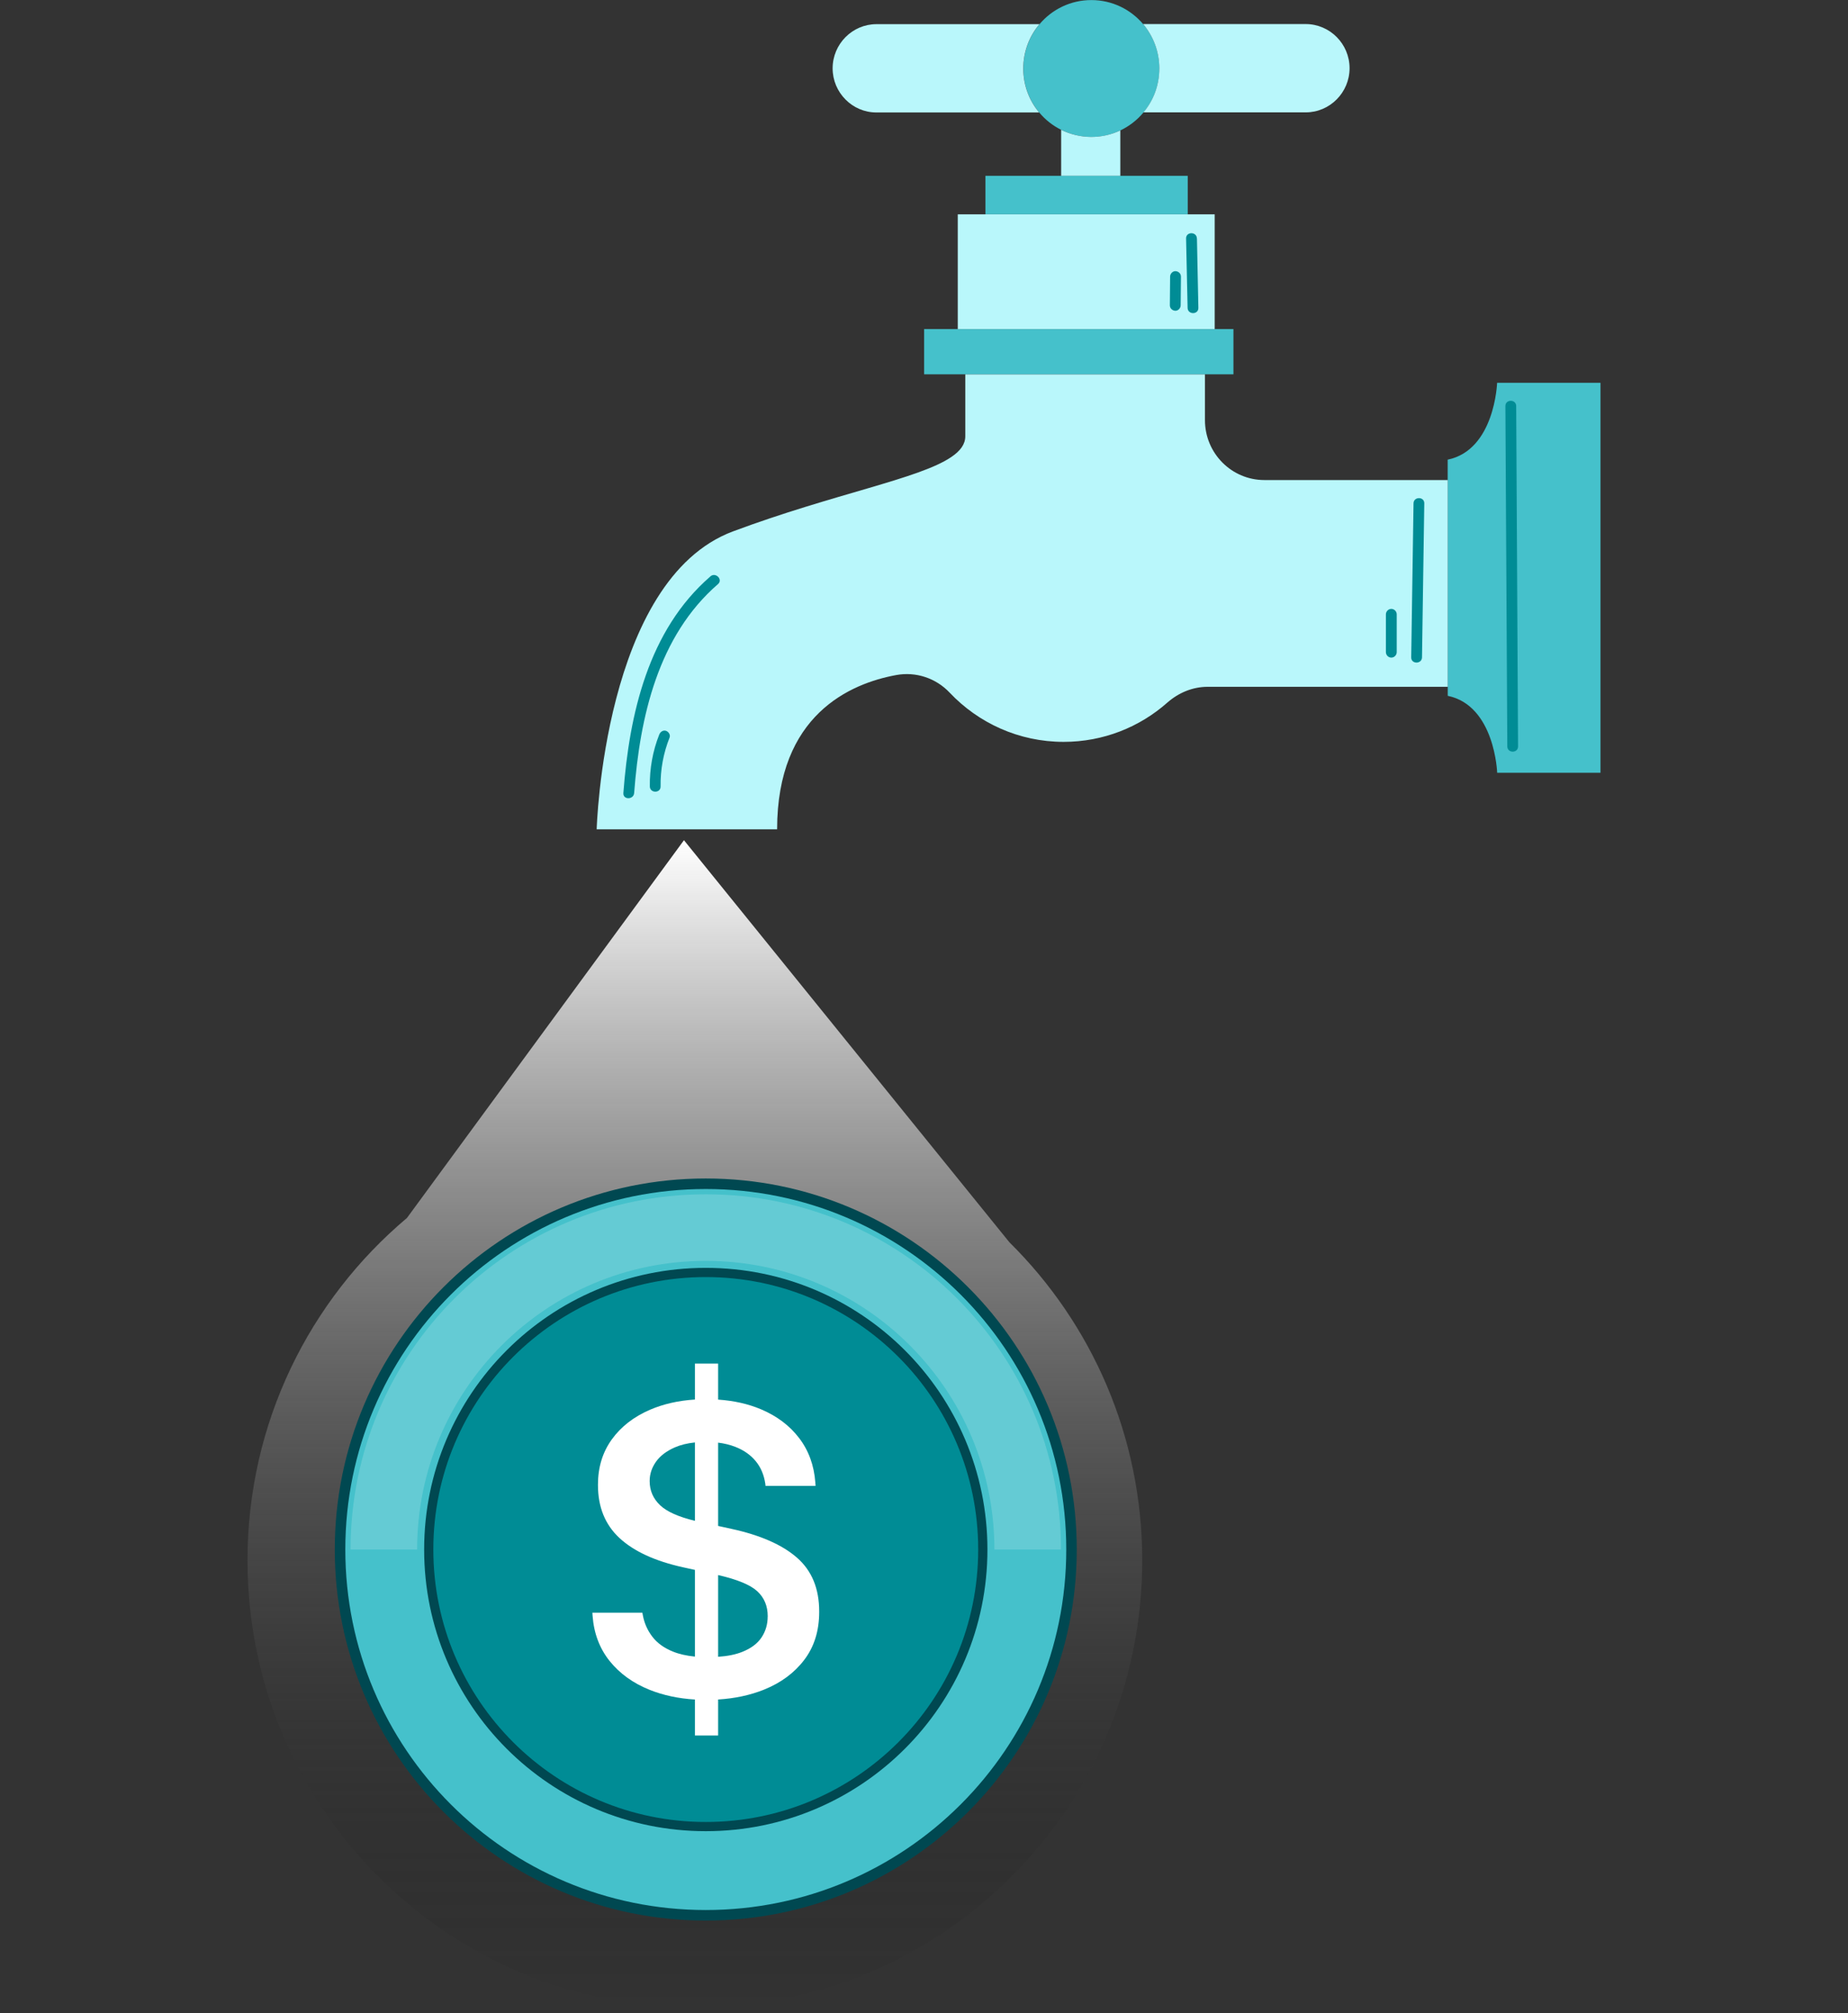 <svg width="56" height="61" viewBox="0 0 56 61" fill="none" xmlns="http://www.w3.org/2000/svg">
<rect x="0" y="0" width="56" height="61" fill="#333333" stroke="none"/>
<path fill-rule="evenodd" clip-rule="evenodd" d="M12.332 36.905L20.726 25.459L30.587 37.641C33.073 40.098 34.613 43.51 34.613 47.282C34.613 54.769 28.544 60.838 21.056 60.838C13.569 60.838 7.5 54.769 7.5 47.282C7.5 43.118 9.377 39.392 12.332 36.905Z" fill="url(#paint0_linear_6541_6783)"/>
<g clip-path="url(#clip0_6541_6783)">
<path d="M21.387 58.194C27.596 58.194 32.629 53.16 32.629 46.952C32.629 40.743 27.596 35.709 21.387 35.709C15.178 35.709 10.145 40.743 10.145 46.952C10.145 53.16 15.178 58.194 21.387 58.194Z" fill="#004851"/>
<path d="M21.387 57.875C27.42 57.875 32.311 52.985 32.311 46.952C32.311 40.919 27.42 36.028 21.387 36.028C15.354 36.028 10.464 40.919 10.464 46.952C10.464 52.985 15.354 57.875 21.387 57.875Z" fill="#45C1CB"/>
<path d="M32.151 46.952H30.134C30.134 42.121 26.218 38.205 21.387 38.205C16.556 38.205 12.64 42.121 12.64 46.952H10.623C10.623 41.006 15.442 36.188 21.387 36.188C27.332 36.188 32.151 41.007 32.151 46.952Z" fill="white" fill-opacity="0.17"/>
<path d="M21.387 55.486C26.101 55.486 29.922 51.665 29.922 46.952C29.922 42.238 26.101 38.417 21.387 38.417C16.674 38.417 12.853 42.238 12.853 46.952C12.853 51.665 16.674 55.486 21.387 55.486Z" fill="#004851"/>
<path d="M21.387 55.207C25.946 55.207 29.642 51.511 29.642 46.951C29.642 42.392 25.946 38.696 21.387 38.696C16.828 38.696 13.131 42.392 13.131 46.951C13.131 51.511 16.828 55.207 21.387 55.207Z" fill="#008C95"/>
<path d="M24.151 47.199C23.702 46.806 23.038 46.515 22.158 46.324L21.761 46.237V43.713C21.95 43.736 22.123 43.779 22.281 43.84C22.537 43.94 22.743 44.084 22.899 44.272C23.055 44.461 23.153 44.692 23.192 44.965L23.198 45.024H24.714L24.707 44.92C24.668 44.4 24.505 43.951 24.216 43.574C23.928 43.196 23.542 42.906 23.059 42.702C22.673 42.539 22.24 42.442 21.761 42.409V41.317H21.059V42.407C20.559 42.438 20.106 42.541 19.7 42.715C19.206 42.928 18.819 43.228 18.539 43.616C18.26 44.004 18.12 44.46 18.12 44.985V44.998C18.12 45.666 18.338 46.201 18.773 46.604C19.209 47.007 19.849 47.302 20.695 47.489L21.059 47.569V50.196C20.805 50.171 20.585 50.122 20.399 50.047C20.124 49.937 19.912 49.784 19.765 49.589C19.617 49.394 19.522 49.177 19.479 48.938L19.466 48.867H17.951L17.957 48.958C17.996 49.491 18.169 49.949 18.474 50.33C18.78 50.711 19.185 51.003 19.69 51.205C20.101 51.369 20.558 51.466 21.059 51.497V52.587H21.761V51.496C22.268 51.465 22.731 51.366 23.15 51.198C23.663 50.992 24.071 50.691 24.372 50.294C24.674 49.897 24.824 49.413 24.824 48.84V48.828C24.824 48.134 24.6 47.591 24.151 47.199H24.151ZM20.002 45.608C19.792 45.409 19.687 45.166 19.687 44.88V44.874C19.687 44.665 19.751 44.472 19.878 44.292C20.006 44.112 20.197 43.967 20.451 43.856C20.625 43.78 20.828 43.731 21.059 43.707V46.082C20.56 45.962 20.208 45.804 20.002 45.609V45.608ZM23.263 48.984C23.263 49.218 23.201 49.428 23.078 49.614C22.954 49.801 22.759 49.947 22.493 50.053C22.294 50.133 22.051 50.182 21.761 50.202V47.725C22.344 47.859 22.739 48.023 22.948 48.216C23.159 48.411 23.264 48.663 23.264 48.97V48.983L23.263 48.984Z" fill="white"/>
</g>
<g clip-path="url(#clip1_6541_6783)">
<path d="M43.871 20.809V21.084C45.302 21.381 45.369 23.416 45.369 23.416H48.5V11.598H45.367C45.367 11.598 45.3 13.633 43.869 13.928V20.807L43.871 20.809Z" fill="#45C1CB"/>
<path d="M28.004 9.971V11.342H29.251H36.514H37.377V9.971H36.809H29.023H28.004Z" fill="#45C1CB"/>
<path d="M29.862 5.327V6.493H35.992V5.327H33.949H32.156H29.862Z" fill="#45C1CB"/>
<path d="M31.01 2.075C31.01 2.584 31.19 3.048 31.491 3.407C31.673 3.627 31.899 3.806 32.158 3.934C32.433 4.071 32.742 4.149 33.071 4.149C33.399 4.149 33.682 4.079 33.951 3.952C34.222 3.822 34.46 3.637 34.652 3.407C34.953 3.046 35.133 2.584 35.133 2.075C35.133 1.567 34.949 1.093 34.642 0.732C34.264 0.285 33.7 0.002 33.071 0.002C32.441 0.002 31.879 0.285 31.501 0.732C31.196 1.095 31.01 1.563 31.01 2.075Z" fill="#45C1CB"/>
<path d="M39.568 0.729H34.64C34.945 1.092 35.131 1.561 35.131 2.073C35.131 2.586 34.951 3.046 34.65 3.405H39.568C40.298 3.405 40.896 2.803 40.896 2.067C40.896 1.698 40.746 1.363 40.506 1.122C40.267 0.881 39.932 0.729 39.568 0.729Z" fill="#B9F7FB"/>
<path d="M25.231 2.07C25.231 2.439 25.38 2.772 25.621 3.015C25.86 3.258 26.193 3.408 26.559 3.408H31.489C31.188 3.047 31.008 2.584 31.008 2.076C31.008 1.567 31.192 1.093 31.499 0.732H26.559C25.829 0.732 25.231 1.334 25.231 2.072V2.07Z" fill="#B9F7FB"/>
<path d="M18.081 25.129H23.549C23.549 21.664 25.762 20.709 27.161 20.454C27.755 20.346 28.362 20.547 28.778 20.988C29.646 21.905 30.872 22.479 32.231 22.479C33.435 22.479 34.535 22.031 35.374 21.289C35.715 20.99 36.142 20.811 36.593 20.811H43.871V14.546H38.315C37.32 14.546 36.514 13.733 36.514 12.732V11.344H29.251V13.22C29.251 13.46 29.102 13.663 28.827 13.848C27.852 14.512 25.281 14.957 22.213 16.101C18.284 17.565 18.081 25.133 18.081 25.133V25.129Z" fill="#B9F7FB"/>
<path d="M29.023 6.494V9.971H36.809V6.494H35.992H29.862H29.023Z" fill="#B9F7FB"/>
<path d="M32.156 3.934V5.327H33.949V3.952C33.682 4.079 33.383 4.149 33.069 4.149C32.754 4.149 32.429 4.071 32.156 3.934Z" fill="#B9F7FB"/>
<path d="M45.945 12.303C45.965 15.741 45.983 19.18 46.002 22.617C46.002 22.828 45.678 22.828 45.676 22.617C45.656 19.18 45.638 15.741 45.618 12.303C45.618 12.092 45.943 12.092 45.945 12.303Z" fill="#008C95"/>
<path d="M42.834 15.252C42.837 15.041 43.164 15.041 43.16 15.252C43.136 16.807 43.115 18.363 43.091 19.918C43.087 20.129 42.76 20.129 42.764 19.918C42.788 18.363 42.81 16.807 42.834 15.252Z" fill="#008C95"/>
<path d="M42.161 18.45C42.25 18.45 42.325 18.526 42.325 18.616V19.76C42.325 19.85 42.25 19.926 42.161 19.926C42.072 19.926 41.997 19.85 41.997 19.76V18.616C41.997 18.526 42.072 18.45 42.161 18.45Z" fill="#008C95"/>
<path d="M21.526 17.465C21.685 17.327 21.916 17.559 21.758 17.698C19.941 19.271 19.391 21.724 19.217 24.028C19.201 24.238 18.874 24.24 18.89 24.028C19.07 21.642 19.644 19.096 21.526 17.467V17.465Z" fill="#008C95"/>
<path d="M19.977 22.258C20.01 22.177 20.086 22.119 20.177 22.143C20.254 22.165 20.323 22.262 20.291 22.346C20.103 22.819 20.01 23.319 20.018 23.829C20.022 24.041 19.696 24.041 19.692 23.829C19.684 23.293 19.779 22.757 19.977 22.258Z" fill="#008C95"/>
<path d="M36.271 7.225L36.314 9.329C36.318 9.54 35.992 9.54 35.988 9.329L35.942 7.225C35.938 7.014 36.265 7.014 36.269 7.225H36.271Z" fill="#008C95"/>
<path d="M35.458 8.381C35.458 8.296 35.533 8.212 35.622 8.216C35.709 8.22 35.786 8.288 35.786 8.381L35.778 9.251C35.778 9.336 35.703 9.42 35.614 9.416C35.527 9.412 35.45 9.344 35.45 9.251L35.458 8.381Z" fill="#008C95"/>
</g>
<defs>
<linearGradient id="paint0_linear_6541_6783" x1="21.056" y1="25.459" x2="21.056" y2="60.839" gradientUnits="userSpaceOnUse">
<stop stop-color="white"/>
<stop offset="1" stop-opacity="0"/>
</linearGradient>
<clipPath id="clip0_6541_6783">
<rect width="22.484" height="22.484" fill="white" transform="translate(10.145 35.709)"/>
</clipPath>
<clipPath id="clip1_6541_6783">
<rect width="30.419" height="25.129" fill="white" transform="matrix(-1 0 0 1 48.5 0)"/>
</clipPath>
</defs>
</svg>
